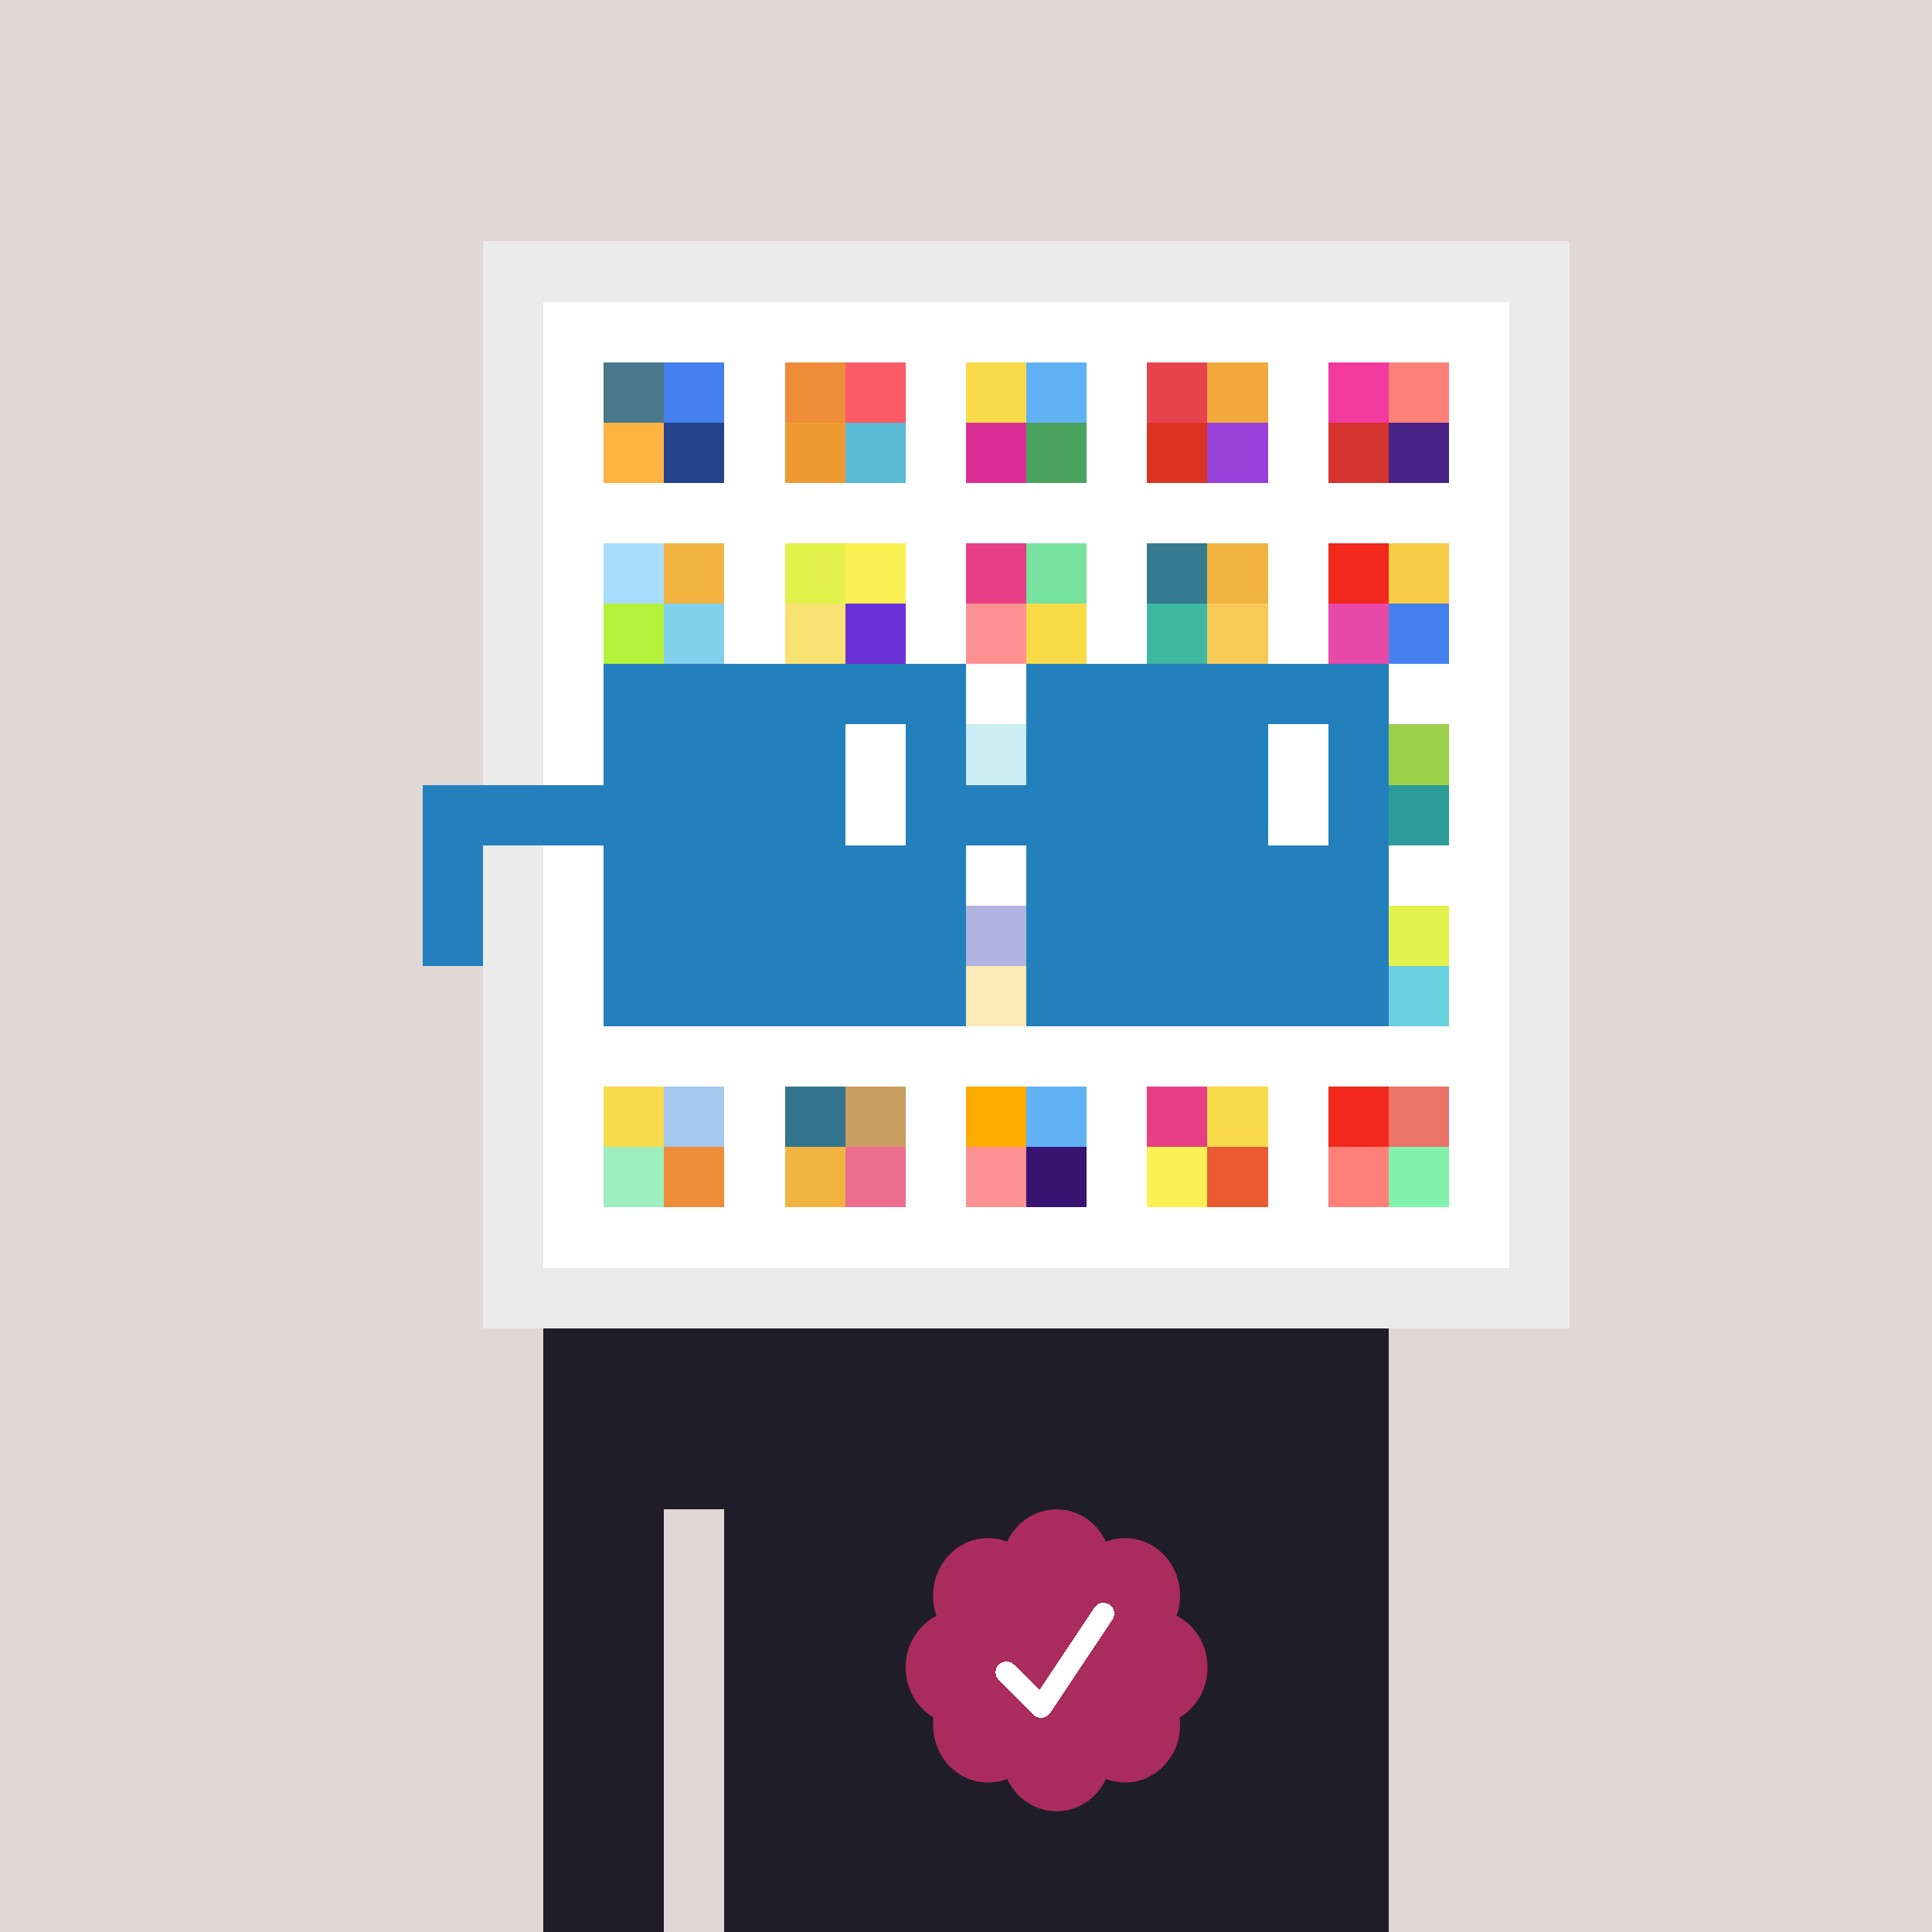 <svg xmlns="http://www.w3.org/2000/svg" viewBox="0 0 320 320" width="2000" height="2000" shape-rendering="crispEdges"><defs><style>.check{fill: #AA2C5C}</style></defs><path fill="#E1D7D5" d="M0 0h320v320H0z" /><path fill="#EBEBEB" d="M80 40h180v180H80z"/><path fill="#FFFFFF" d="M90 50h160v160H90z"/><path fill="#49788D" d="M100 60h10v10h-10z"/><path fill="#FFB340" d="M100 70h10v10h-10z"/><path fill="#4581EE" d="M110 60h10v10h-10z"/><path fill="#25438C" d="M110 70h10v10h-10z"/><path fill="#EF8C37" d="M130 60h10v10h-10z"/><path fill="#EF9933" d="M130 70h10v10h-10z"/><path fill="#FA5B67" d="M140 60h10v10h-10z"/><path fill="#5ABAD3" d="M140 70h10v10h-10z"/><path fill="#F9DA4A" d="M160 60h10v10h-10z"/><path fill="#DB2F96" d="M160 70h10v10h-10z"/><path fill="#60B1F4" d="M170 60h10v10h-10z"/><path fill="#49A25E" d="M170 70h10v10h-10z"/><path fill="#E8424E" d="M190 60h10v10h-10z"/><path fill="#DA3321" d="M190 70h10v10h-10z"/><path fill="#F2A93C" d="M200 60h10v10h-10z"/><path fill="#9741DA" d="M200 70h10v10h-10z"/><path fill="#F2399D" d="M220 60h10v10h-10z"/><path fill="#D5332F" d="M220 70h10v10h-10z"/><path fill="#FF8079" d="M230 60h10v10h-10z"/><path fill="#4A2387" d="M230 70h10v10h-10z"/><path fill="#A7DDF9" d="M100 90h10v10h-10z"/><path fill="#B5F13B" d="M100 100h10v10h-10z"/><path fill="#F2B341" d="M110 90h10v10h-10z"/><path fill="#81D1EC" d="M110 100h10v10h-10z"/><path fill="#E2F24A" d="M130 90h10v10h-10z"/><path fill="#FAE272" d="M130 100h10v10h-10z"/><path fill="#FCF153" d="M140 90h10v10h-10z"/><path fill="#6C31D7" d="M140 100h10v10h-10z"/><path fill="#E73E85" d="M160 90h10v10h-10z"/><path fill="#FF9193" d="M160 100h10v10h-10z"/><path fill="#77E39F" d="M170 90h10v10h-10z"/><path fill="#F9DB49" d="M170 100h10v10h-10z"/><path fill="#367A8F" d="M190 90h10v10h-10z"/><path fill="#3EB8A1" d="M190 100h10v10h-10z"/><path fill="#F2B341" d="M200 90h10v10h-10z"/><path fill="#F7CA57" d="M200 100h10v10h-10z"/><path fill="#F2281C" d="M220 90h10v10h-10z"/><path fill="#E84AA9" d="M220 100h10v10h-10z"/><path fill="#F6CB45" d="M230 90h10v10h-10z"/><path fill="#4581EE" d="M230 100h10v10h-10z"/><path fill="#77D3DE" d="M160 120h10v10h-10z"/><path fill="#9CCF48" d="M230 120h10v10h-10z"/><path fill="#2E9D9A" d="M230 130h10v10h-10z"/><path fill="#3D43B3" d="M160 150h10v10h-10z"/><path fill="#F6CB45" d="M160 160h10v10h-10z"/><path fill="#E2F24A" d="M230 150h10v10h-10z"/><path fill="#6AD1DE" d="M230 160h10v10h-10z"/><path fill="#F9DA4D" d="M100 180h10v10h-10z"/><path fill="#9DEFBF" d="M100 190h10v10h-10z"/><path fill="#A4C8EE" d="M110 180h10v10h-10z"/><path fill="#EF8C37" d="M110 190h10v10h-10z"/><path fill="#33758D" d="M130 180h10v10h-10z"/><path fill="#F2B341" d="M130 190h10v10h-10z"/><path fill="#C99C5F" d="M140 180h10v10h-10z"/><path fill="#ED6D8E" d="M140 190h10v10h-10z"/><path fill="#FFAB00" d="M160 180h10v10h-10z"/><path fill="#FF9193" d="M160 190h10v10h-10z"/><path fill="#60B1F4" d="M170 180h10v10h-10z"/><path fill="#371471" d="M170 190h10v10h-10z"/><path fill="#E73E85" d="M190 180h10v10h-10z"/><path fill="#FCF153" d="M190 190h10v10h-10z"/><path fill="#F9DA4A" d="M200 180h10v10h-10z"/><path fill="#EA5B33" d="M200 190h10v10h-10z"/><path fill="#F2281C" d="M220 180h10v10h-10z"/><path fill="#FF8079" d="M220 190h10v10h-10z"/><path fill="#EC7368" d="M230 180h10v10h-10z"/><path fill="#83F1AE" d="M230 190h10v10h-10z"/><path fill="#1F1D28" d="M90 220h20v100H90V220Zm20 0h10v30h-10v-30Zm10 0h110v100H120V220Z"/><path class="check" shape-rendering="geometricPrecision" d="M200 276.191c0-3.762-2.083-7.024-5.114-8.572a9.97 9.97 0 0 0 .567-3.333c0-5.262-4.072-9.519-9.091-9.519-1.118 0-2.19.199-3.18.595-1.472-3.184-4.586-5.362-8.181-5.362-3.595 0-6.704 2.184-8.182 5.357a8.604 8.604 0 0 0-3.182-.595c-5.023 0-9.09 4.262-9.09 9.524 0 1.176.198 2.295.565 3.333-3.028 1.548-5.112 4.805-5.112 8.572 0 3.559 1.862 6.661 4.624 8.299-.048.405-.077.81-.077 1.225 0 5.262 4.067 9.523 9.09 9.523 1.12 0 2.191-.204 3.179-.594 1.476 3.175 4.586 5.356 8.183 5.356 3.6 0 6.71-2.181 8.183-5.356.988.387 2.059.59 3.18.59 5.024 0 9.091-4.263 9.091-9.525 0-.413-.029-.818-.079-1.22 2.757-1.637 4.626-4.739 4.626-8.296v-.002Z" /><path fill="#fff" d="m184.249 268.252-10.319 15.476a1.785 1.785 0 0 1-2.478.496l-.274-.224-5.75-5.75a1.784 1.784 0 1 1 2.524-2.524l4.214 4.207 9.106-13.666a1.787 1.787 0 0 1 2.476-.493 1.784 1.784 0 0 1 .501 2.476v.002Z"/><path fill="#FFFFFF" fill-opacity=".6" d="M160 120h10v50h-10z"/><path fill="#fff" d="M130 120h-20v10h20v-10Zm0 10h-20v10h20v-10Zm0 10h-20v10h20v-10Zm0 10h-20v10h20v-10Z"/><path fill="#000" d="M150 120h-20v10h20v-10Zm0 10h-20v10h20v-10Zm0 10h-20v10h20v-10Zm0 10h-20v10h20v-10Z"/><path fill="#fff" d="M200 120h-20v10h20v-10Zm0 10h-20v10h20v-10Zm0 10h-20v10h20v-10Zm0 10h-20v10h20v-10Z"/><path fill="#000" d="M220 120h-20v10h20v-10Zm0 10h-20v10h20v-10Zm0 10h-20v10h20v-10Zm0 10h-20v10h20v-10Z"/><path fill="#2480BD" d="M160 110h-60v10h60v-10Zm70 0h-60v10h60v-10Zm-120 10h-10v10h10v-10Zm50 0h-10v10h10v-10Zm20 0h-10v10h10v-10Zm50 0h-10v10h10v-10Zm0 10h-10v10h10v-10Zm-120 10h-10v10h10v-10Zm50 0h-10v10h10v-10Zm20 0h-10v10h10v-10Zm50 0h-10v10h10v-10Zm-150 0H70v10h10v-10Zm0 10H70v10h10v-10Zm30 0h-10v10h10v-10Zm50 0h-10v10h10v-10Zm20 0h-10v10h10v-10Zm50 0h-10v10h10v-10Zm-70 10h-60v10h60v-10Zm70 0h-60v10h60v-10Zm-120-30H70v10h40v-10Zm70 0h-30v10h30v-10Z"/><path fill="#2480BD" d="M110 120h40v40h-40z"/><path fill="#2480BD" d="M180 120h40v40h-40z"/><path fill="#FFFFFF" d="M140 120h10v20h-10z"/><path fill="#FFFFFF" d="M210 120h10v20h-10z"/></svg>
